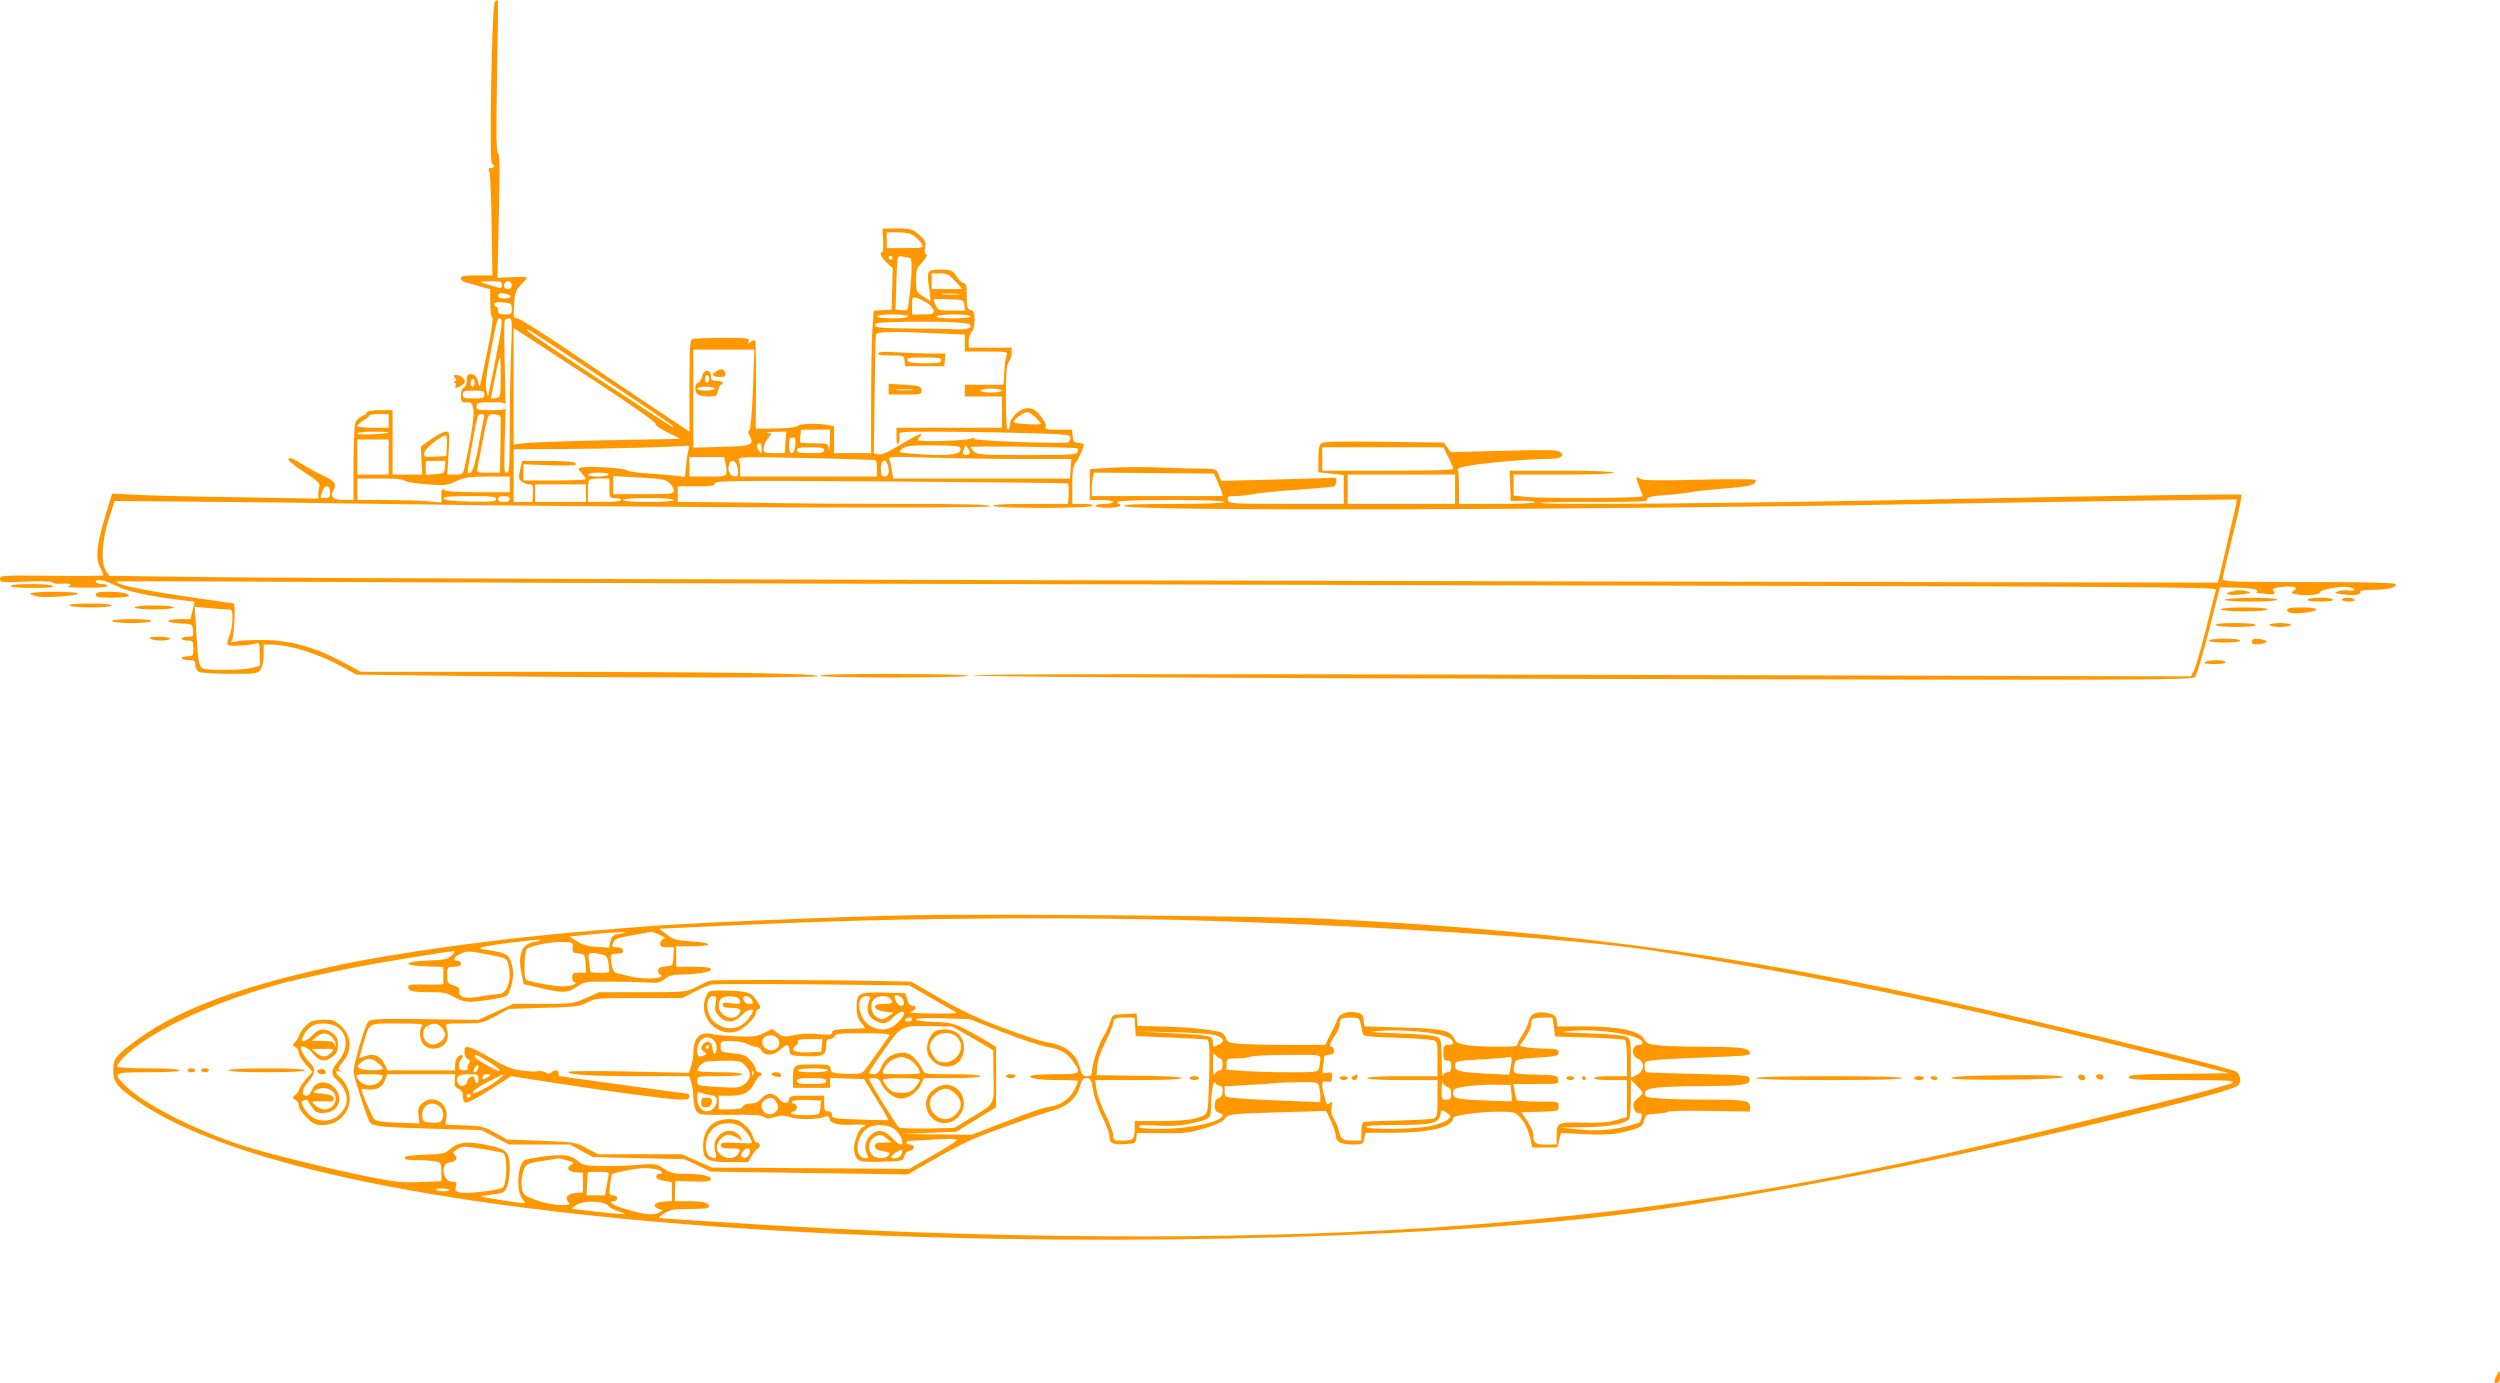 <?xml version="1.0" standalone="no"?>
<!DOCTYPE svg PUBLIC "-//W3C//DTD SVG 20010904//EN"
 "http://www.w3.org/TR/2001/REC-SVG-20010904/DTD/svg10.dtd">
<svg version="1.0" xmlns="http://www.w3.org/2000/svg"
 width="1280pt" height="708pt" viewBox="0 0 1280 708"
 preserveAspectRatio="xMidYMid meet">
<g transform="translate(0,708) scale(0.1,-0.1)"
fill="#ff9800" stroke="none">
<path d="M2534 7072 c-16 -10 -30 -832 -15 -832 6 0 11 -4 11 -10 0 -5 -7 -10
-16 -10 -13 0 -14 -5 -8 -22 4 -13 10 -137 11 -275 l4 -253 -81 0 c-63 0 -80
-3 -80 -14 0 -8 8 -17 18 -20 9 -3 43 -12 75 -21 l57 -16 0 -68 c0 -37 4 -71
10 -77 6 -6 -3 -70 -26 -179 -19 -93 -36 -170 -38 -172 -2 -2 -6 9 -9 25 -4
18 -14 31 -26 35 -25 6 -31 0 -31 -34 0 -15 -7 -29 -15 -33 -9 -3 -15 -19 -15
-41 0 -32 3 -35 29 -35 25 0 29 -4 35 -39 5 -33 -17 -174 -49 -308 -4 -19 -12
-23 -45 -23 l-40 0 7 110 c6 105 5 110 -14 110 -11 0 -44 -17 -74 -38 l-54
-38 3 -72 4 -72 -76 0 -76 0 0 165 0 165 -65 0 c-38 0 -65 -4 -65 -10 0 -6
-11 -15 -25 -20 -14 -5 -30 -21 -35 -35 -6 -15 -10 -109 -10 -211 l0 -184 -50
0 c-55 0 -73 17 -52 51 18 28 4 48 -52 73 -28 13 -77 40 -110 60 -40 26 -61
35 -68 28 -7 -7 17 -28 76 -67 63 -40 86 -60 82 -71 -3 -9 -6 -27 -6 -41 l0
-26 -412 7 c-227 3 -465 9 -529 13 l-115 6 -39 -129 c-41 -139 -47 -203 -21
-252 9 -17 16 -34 16 -37 0 -4 -119 -5 -265 -3 -255 3 -265 2 -265 -16 0 -18
7 -19 129 -14 80 4 133 2 139 -4 6 -6 29 -9 51 -6 39 3 55 -5 29 -15 -7 -3 35
-6 95 -6 65 -1 107 3 107 9 0 6 -13 10 -30 10 -16 0 -30 5 -30 10 0 19 47 10
106 -20 56 -29 178 -55 345 -74 l55 -7 -10 -44 -11 -45 -57 0 c-78 0 -74 -18
5 -22 62 -3 62 -3 65 -35 3 -31 1 -33 -27 -33 -17 0 -31 -4 -31 -10 0 -5 14
-10 30 -10 28 0 30 -2 30 -40 0 -38 -2 -40 -30 -40 -16 0 -30 -4 -30 -10 0 -5
16 -10 35 -10 31 0 35 -3 35 -25 0 -14 8 -29 19 -35 11 -5 82 -10 160 -10 133
0 141 1 155 22 10 14 16 44 16 75 l0 53 38 0 c95 -1 241 -46 362 -113 l75 -41
560 -7 c806 -10 1805 -10 1805 -1 0 14 -508 22 -1448 22 l-893 0 -103 55
c-133 71 -263 107 -396 108 -52 1 -113 -2 -135 -6 -32 -7 -38 -6 -28 4 12 12
20 189 9 189 -3 0 -109 16 -238 35 -260 39 -376 64 -357 78 2 2 645 0 1429 -4
784 -4 3201 -10 5373 -15 3596 -7 3947 -9 3943 -23 -3 -9 -26 -99 -51 -200
-26 -102 -53 -198 -62 -214 l-15 -30 -3121 8 c-2144 5 -3119 4 -3112 -3 7 -7
1008 -13 3125 -18 2924 -7 3116 -6 3129 10 8 9 40 116 71 238 l56 221 90 -2
c49 -1 93 -6 98 -12 6 -6 5 -10 -5 -11 -7 0 9 -4 36 -7 58 -8 70 -4 55 14 -8
10 -1 14 35 19 25 4 55 4 66 1 19 -6 19 -7 2 -20 -16 -12 -13 -14 29 -20 46
-7 108 1 108 14 0 12 109 32 145 25 41 -7 39 -23 -2 -17 -15 3 -39 0 -53 -5
-22 -8 -18 -10 31 -16 57 -7 93 -1 83 15 -3 5 26 9 65 9 74 0 126 13 116 30
-4 6 -163 10 -446 10 -386 0 -439 2 -439 15 0 9 23 108 51 221 29 112 49 207
46 211 -5 5 -656 -5 -1482 -22 -1031 -22 -2125 -32 -2113 -19 3 3 130 5 282 4
232 0 275 2 270 13 -4 11 14 16 88 22 51 3 114 11 141 16 26 5 107 13 179 19
123 10 147 17 148 43 0 4 -130 5 -290 1 -228 -6 -292 -4 -305 6 -20 16 -20 1
0 -47 8 -19 15 -39 15 -44 0 -10 -506 -12 -599 -3 l-61 7 0 53 0 54 255 0
c163 0 255 4 255 10 0 6 -95 10 -265 10 l-266 0 3 -77 3 -78 63 1 c34 0 62 -3
62 -8 0 -4 -88 -8 -195 -8 l-195 0 0 79 c0 44 -2 86 -5 93 -5 11 12 17 72 26
95 15 297 32 378 32 73 0 98 12 75 34 -13 13 -54 14 -289 8 l-273 -7 -18 25
-18 24 -306 4 c-235 3 -309 2 -321 -8 -11 -9 -15 -32 -15 -80 l0 -68 65 -7 65
-7 0 -74 0 -74 -294 0 c-285 0 -294 1 -299 20 -5 18 0 20 38 20 24 0 66 5 92
10 26 6 130 16 230 23 101 7 184 15 187 18 2 2 6 13 8 24 2 14 -2 20 -14 19
-9 -1 -142 -5 -296 -9 l-279 -7 -13 31 c-12 30 -15 31 -74 31 -33 0 -131 3
-217 6 -86 4 -205 3 -263 -1 l-106 -7 0 -79 0 -79 60 0 c33 0 60 -4 60 -10 0
-5 -20 -10 -45 -10 -25 0 -45 -4 -45 -10 0 -6 26 -10 59 -10 33 0 63 5 66 10
3 6 1 10 -4 10 -6 0 -11 5 -11 10 0 6 98 10 275 10 177 0 275 -4 275 -10 0 -6
-94 -10 -262 -10 -192 0 -259 -3 -251 -11 27 -27 2380 -21 4133 11 278 5 743
12 1034 16 l529 7 -6 -34 c-4 -19 -26 -115 -49 -213 l-42 -179 -3206 6 c-4585
10 -6662 16 -7158 23 l-433 6 -17 26 c-27 41 -20 157 16 267 l29 90 339 -3
c186 -1 645 -6 1019 -12 1218 -18 3125 -25 3125 -12 0 9 -117 12 -462 12 -255
0 -537 2 -628 4 -91 2 -243 4 -337 5 l-173 1 0 40 0 40 95 0 c79 0 95 3 95 15
0 14 92 15 898 10 493 -4 902 -8 907 -10 6 -1 8 -25 7 -54 l-4 -51 -195 0
c-127 0 -192 -3 -188 -10 8 -14 502 -14 510 0 4 6 -15 10 -49 10 l-56 0 0 94
c0 75 4 98 18 117 15 19 42 81 42 95 0 1 -12 4 -27 6 -23 2 -29 8 -31 36 l-3
32 -71 0 c-60 0 -69 2 -64 16 4 9 -7 31 -27 55 -25 31 -39 39 -65 39 -40 0
-92 -48 -92 -86 0 -13 -4 -24 -10 -24 -6 0 -10 61 -10 163 0 128 3 167 15 183
8 10 15 31 15 47 l0 27 -110 0 -110 0 0 34 c0 18 7 39 15 46 9 8 15 30 15 60
0 39 -4 49 -20 53 -17 4 -20 14 -20 71 0 52 -3 66 -15 66 -8 0 -22 12 -32 28
-25 38 -32 42 -91 42 -64 0 -68 -7 -55 -95 5 -36 8 -65 6 -65 -2 0 -19 10 -38
23 -33 21 -35 25 -35 82 0 53 3 62 33 93 19 21 27 36 20 39 -7 3 -10 16 -6 37
4 28 0 37 -31 64 -34 30 -42 32 -112 32 l-76 0 4 -60 c1 -33 0 -60 -4 -60 -18
0 -6 -28 22 -55 l31 -29 -3 -106 -3 -105 -46 -3 -46 -3 -7 -106 c-3 -58 -6
-222 -6 -365 l0 -258 -95 0 -95 0 0 69 0 69 -31 6 c-51 10 -144 7 -156 -5 -7
-7 -53 -12 -113 -13 l-101 -1 2 223 c0 123 -1 226 -5 229 -3 3 -13 0 -23 -8
-15 -12 -16 -12 -10 4 6 16 -4 17 -132 17 -77 0 -146 -3 -155 -6 -14 -5 -16
-36 -16 -240 l0 -234 -207 138 c-115 77 -309 207 -432 291 -123 83 -232 151
-243 151 -19 0 -20 5 -16 71 5 63 9 74 39 105 33 34 33 34 8 36 -13 0 -48 0
-78 -2 l-54 -2 7 315 c6 238 5 317 -4 322 -9 6 -10 101 -5 396 4 214 6 389 4
389 -2 0 -9 -4 -15 -8z m2150 -1203 c14 -11 31 -29 36 -40 10 -18 6 -19 -85
-19 l-95 0 0 40 0 40 59 0 c44 0 65 -5 85 -21z m-114 -109 c0 -5 -4 -10 -10
-10 -5 0 -10 5 -10 10 0 6 5 10 10 10 6 0 10 -4 10 -10z m88 0 c14 0 12 -89
-4 -218 -6 -52 -6 -53 -38 -50 l-31 3 4 130 c2 72 6 134 8 138 3 5 15 6 27 3
11 -3 27 -6 34 -6z m233 -120 l37 -40 -79 0 -79 0 0 40 0 40 42 0 c37 0 48 -5
79 -40z m-2321 -19 c0 -19 -2 -19 -52 -4 -29 8 -55 17 -57 19 -2 2 21 4 52 4
50 0 57 -2 57 -19z m50 -1 c0 -13 -7 -20 -20 -20 -19 0 -27 20 -13 33 13 14
33 6 33 -13z m-16 -49 c24 -9 10 -19 -26 -19 -17 0 -28 6 -28 14 0 15 23 17
54 5z m2304 2 c-21 -2 -57 -2 -80 0 -24 2 -7 4 37 4 44 0 63 -2 43 -4z m-160
-45 c18 -11 32 -28 32 -39 0 -16 -7 -19 -55 -19 l-55 0 0 46 c0 42 1 45 23 39
12 -4 37 -16 55 -27z m190 -10 l3 -28 -69 0 c-64 0 -70 2 -80 25 -7 14 -12 28
-12 31 0 3 35 4 78 2 76 -3 77 -3 80 -30z m-2318 -19 c0 -26 -3 -29 -35 -29
-28 0 -35 4 -35 20 0 11 -4 20 -10 20 -5 0 -10 6 -10 13 0 8 14 11 45 9 42 -4
45 -6 45 -33z m2030 -39 c0 -6 -33 -10 -80 -10 -47 0 -80 4 -80 10 0 6 33 10
80 10 47 0 80 -4 80 -10z m320 0 c0 -6 -37 -10 -91 -10 -57 0 -88 4 -84 10 3
6 44 10 91 10 49 0 84 -4 84 -10z m-2405 -65 c-3 -31 -20 -119 -36 -197 -16
-78 -30 -144 -30 -147 -1 -3 -5 12 -9 34 -6 29 0 80 22 190 34 176 34 175 49
175 8 0 9 -16 4 -55z m52 -112 c-4 -91 -7 -269 -7 -395 0 -199 -2 -228 -16
-228 -13 0 -14 19 -10 153 6 183 6 174 0 416 -3 107 -3 200 0 208 3 7 13 13
22 13 16 0 17 -14 11 -167z m2347 137 c19 -18 -7 -28 -67 -26 -34 2 -142 3
-239 4 -149 2 -178 4 -178 17 0 12 24 15 133 17 174 4 340 -2 351 -12z m-1906
-299 c186 -122 307 -208 300 -212 -6 -4 16 -21 57 -41 l68 -35 -369 -7 c-203
-4 -395 -11 -426 -15 l-58 -7 0 298 0 298 58 -37 c33 -21 199 -130 370 -242z
m44 11 c186 -123 341 -228 344 -234 9 -15 29 -27 -371 235 -192 126 -359 238
-370 250 -18 18 -16 18 20 -3 22 -13 192 -124 377 -248z m1696 241 l142 -6 0
-44 0 -43 111 0 c102 0 110 -1 103 -17 -4 -10 -10 -48 -12 -85 l-4 -68 -99 0
-99 0 0 -30 0 -30 95 0 95 0 0 -80 0 -80 -270 0 -270 0 0 -47 c1 -38 3 -44 11
-30 6 9 7 26 4 37 -6 19 -1 20 187 20 106 0 304 -3 441 -7 228 -6 247 -8 247
-24 0 -10 -4 -20 -9 -23 -17 -11 -491 7 -484 17 4 7 0 7 -13 2 -26 -12 -274
-19 -274 -8 0 5 6 15 13 22 21 23 -18 5 -110 -50 -59 -36 -91 -49 -106 -45
l-23 5 4 298 c2 164 5 304 7 311 5 14 91 16 313 5z m-943 -285 c-5 -126 -12
-206 -18 -210 -8 -5 -7 -15 3 -33 23 -43 5 -50 -150 -53 l-140 -4 0 251 0 251
156 0 156 0 -7 -202z m-1291 60 c-1 -102 -2 -103 -26 -106 l-25 -3 21 105 c11
59 23 106 26 106 3 0 4 -46 4 -102z m-134 -28 c0 -11 -4 -20 -10 -20 -5 0 -10
9 -10 20 0 11 5 20 10 20 6 0 10 -9 10 -20z m2700 -40 c0 -5 -25 -10 -55 -10
-30 0 -55 5 -55 10 0 6 25 10 55 10 30 0 55 -4 55 -10z m-2650 -20 c0 -18 -7
-20 -55 -20 -48 0 -55 2 -55 20 0 18 7 20 55 20 48 0 55 -2 55 -20z m110 -60
c0 -18 -7 -20 -75 -20 -68 0 -75 2 -75 20 0 18 7 20 75 20 68 0 75 -2 75 -20z
m2713 -58 c15 -15 27 -30 27 -33 0 -2 -31 -3 -70 -1 -38 2 -70 7 -70 12 0 13
51 50 69 50 10 0 29 -13 44 -28z m-3313 -17 l0 -35 -80 0 c-44 0 -80 4 -80 9
0 6 14 18 30 28 17 9 30 21 30 25 0 4 23 8 50 8 l50 0 0 -35z m487 13 c-3 -13
-15 -79 -28 -147 -21 -110 -36 -147 -54 -129 -4 4 39 243 51 286 2 6 11 12 20
12 12 0 15 -6 11 -22z m87 -5 c0 -13 -1 -79 -2 -148 l-2 -125 -60 0 c-57 0
-60 1 -56 23 3 12 15 72 26 132 30 154 27 147 63 143 26 -2 32 -7 31 -25z
m1685 -115 c-1 -35 -4 -51 -6 -35 -4 26 -6 27 -72 27 -37 0 -70 2 -73 5 -2 3
-3 18 0 35 l4 30 74 0 74 0 -1 -62z m-2260 48 c-11 -9 -159 -15 -159 -6 0 6
35 10 82 10 45 0 79 -2 77 -4z m2033 -51 l-4 -55 -54 0 c-50 0 -54 2 -54 24 0
13 9 35 20 49 l20 26 -22 4 c-13 2 4 5 37 6 l60 1 -3 -55z m-1734 -17 l-3 -53
-58 -3 c-56 -3 -58 -2 -55 20 3 21 86 88 110 88 5 0 8 -24 6 -52z m1784 2 c-3
-26 -9 -40 -18 -40 -10 0 -14 12 -14 40 0 32 4 40 18 40 14 0 17 -7 14 -40z
m-2082 -60 l0 -90 -80 0 -80 0 0 90 0 90 80 0 80 0 0 -90z m1910 43 c-1 -27
-1 -27 -15 -9 -14 19 -12 36 6 36 5 0 9 -12 9 -27z m-375 -5 c-4 -13 -9 -49
-12 -81 l-6 -59 -46 6 c-25 3 -91 9 -146 12 -55 4 -103 11 -106 16 -7 11 -210
24 -235 14 -16 -6 -15 -8 5 -29 11 -13 21 -26 21 -30 0 -4 -72 -7 -160 -7
l-160 0 0 41 0 42 135 -5 c124 -4 159 0 119 16 -9 3 -71 6 -138 6 l-123 0 -10
-45 c-9 -38 -8 -47 7 -60 9 -8 27 -15 39 -15 20 0 22 -4 20 -45 l-3 -45 -48 0
-48 0 0 135 0 135 258 1 c218 1 584 11 631 17 9 1 11 -4 6 -20z m1390 12 c23
-38 -58 -49 -240 -33 -78 6 -78 6 -56 25 20 15 42 18 157 18 81 0 135 -4 139
-10z m49 -31 c-7 -12 -34 -11 -34 0 0 5 3 17 7 27 6 16 7 16 19 -1 7 -10 11
-22 8 -26z m555 25 c2 -2 1 -10 -2 -19 -6 -13 -40 -15 -258 -15 -221 0 -255 2
-271 17 -10 9 -18 20 -18 24 0 7 540 0 549 -7z m-1299 -9 c0 -12 -14 -15 -70
-15 -56 0 -70 3 -70 15 0 12 14 15 70 15 56 0 70 -3 70 -15z m3195 -35 c14
-27 25 -54 25 -60 0 -7 -111 -10 -335 -10 l-335 0 0 60 0 60 310 0 310 0 25
-50z m-3701 -31 c14 -71 16 -69 -89 -69 l-95 0 0 50 0 50 89 0 89 0 6 -31z
m769 14 c4 -2 7 -22 7 -44 l0 -39 -350 0 -350 0 0 34 c0 19 -3 42 -7 51 -6 16
17 17 343 10 192 -4 352 -9 357 -12z m746 7 l256 0 -3 -50 -4 -50 -453 0 -452
0 -6 38 c-3 20 -8 46 -13 56 -7 19 -2 19 206 13 117 -4 328 -7 469 -7z m-2951
-42 c-3 -32 -5 -33 -50 -36 l-48 -3 0 35 0 36 51 0 50 0 -3 -32z m1500 -11 c3
-35 1 -38 -20 -35 -24 3 -35 34 -24 64 12 30 41 11 44 -29z m766 27 c13 -34 7
-64 -14 -64 -17 0 -20 7 -20 40 0 41 21 57 34 24z m-1429 -54 c-3 -5 -28 -10
-56 -10 -27 0 -49 5 -49 10 0 6 25 10 56 10 34 0 53 -4 49 -10z m3116 -30 c9
-19 20 -45 23 -57 l7 -23 -335 0 -336 0 0 38 c0 20 3 47 6 60 l6 22 307 -2
306 -3 16 -35z m1219 -45 l0 -75 -275 0 -275 0 0 75 0 75 275 0 275 0 0 -75z
m-4840 25 l0 -40 -163 0 c-113 0 -167 4 -175 12 -9 9 -12 3 -12 -26 l0 -39
-77 7 c-42 3 -138 6 -215 6 l-138 0 0 55 0 55 119 0 c77 0 121 -4 123 -11 2
-6 49 -14 108 -18 98 -8 108 -7 155 15 43 20 66 23 163 24 l112 0 0 -40z m818
7 c12 -11 22 -29 22 -39 0 -17 -12 -18 -155 -18 l-155 0 0 46 0 47 133 -8
c114 -6 135 -10 155 -28z m-308 -27 c0 -49 1 -50 30 -50 17 0 30 -4 30 -10 0
-6 -35 -10 -85 -10 l-85 0 0 53 c0 30 3 57 7 60 3 4 28 7 55 7 l48 0 0 -50z
m-120 -25 l0 -45 -130 0 -130 0 0 45 0 45 130 0 130 0 0 -45z m-1310 5 c0 -25
-4 -30 -25 -30 -28 0 -28 0 -15 34 14 37 40 34 40 -4z m850 -35 c0 -13 -19
-15 -132 -13 -94 2 -133 7 -136 16 -3 9 28 12 132 12 115 0 136 -2 136 -15z
m70 0 c0 -10 -10 -15 -30 -15 -20 0 -30 5 -30 15 0 10 10 15 30 15 20 0 30 -5
30 -15z m840 -5 c0 -6 -50 -10 -130 -10 -80 0 -130 4 -130 10 0 6 50 10 130
10 80 0 130 -4 130 -10z m-2287 -560 c26 0 27 -2 27 -49 0 -27 -7 -65 -15 -85
-9 -20 -13 -42 -9 -47 6 -10 103 -5 147 7 15 5 17 -2 17 -55 l0 -60 -37 -10
c-40 -12 -213 -15 -250 -5 -24 7 -29 28 -39 203 l-7 114 69 -6 c38 -4 81 -7
97 -7z"/>
<path d="M4496 5271 c-5 -8 13 -11 63 -11 69 0 70 0 73 -27 l3 -28 100 0 100
0 3 33 3 32 -79 0 c-43 0 -119 3 -169 6 -63 5 -92 3 -97 -5z m324 -36 c0 -12
-16 -15 -84 -15 -65 0 -85 3 -90 15 -4 13 9 15 84 15 73 0 90 -3 90 -15z"/>
<path d="M4550 5088 l0 -28 86 0 c83 0 85 1 82 23 -3 20 -9 22 -86 27 l-82 5
0 -27z m118 -5 c-21 -2 -55 -2 -75 0 -21 2 -4 4 37 4 41 0 58 -2 38 -4z"/>
<path d="M3668 5179 c-28 -16 -21 -29 16 -29 29 0 33 3 29 20 -6 22 -19 25
-45 9z"/>
<path d="M3594 5150 c-4 -16 -13 -30 -20 -30 -9 0 -14 -11 -14 -29 0 -31 18
-41 78 -41 28 0 33 4 39 30 3 17 9 30 14 30 5 0 9 5 9 10 0 6 -13 10 -30 10
-25 0 -30 4 -30 25 0 39 -39 34 -46 -5z m36 -10 c0 -11 -4 -20 -10 -20 -5 0
-10 9 -10 20 0 11 5 20 10 20 6 0 10 -9 10 -20z m30 -50 c0 -5 -20 -10 -45
-10 -25 0 -45 5 -45 10 0 6 20 10 45 10 25 0 45 -4 45 -10z"/>
<path d="M2329 5146 c9 -11 9 -15 -1 -19 -9 -4 -10 -6 -1 -6 7 -1 10 -8 6 -16
-5 -13 -2 -14 21 -4 14 7 26 17 26 24 0 17 -22 35 -43 35 -16 0 -17 -3 -8 -14z"/>
<path d="M55 4080 c-4 -6 36 -10 112 -10 80 0 113 3 103 10 -20 13 -207 13
-215 0z"/>
<path d="M11425 4051 c-51 -11 -11 -22 52 -14 46 5 53 8 33 14 -30 9 -46 9
-85 0z"/>
<path d="M154 4041 c3 -4 20 -11 38 -15 41 -8 208 4 208 15 0 5 -57 9 -126 9
-69 0 -123 -4 -120 -9z"/>
<path d="M490 4035 c0 -12 16 -15 85 -15 47 0 85 4 85 9 0 13 -38 21 -107 21
-49 0 -63 -3 -63 -15z"/>
<path d="M11390 4009 c0 -5 59 -9 135 -9 81 0 135 4 135 10 0 6 -54 9 -135 9
-76 0 -135 -5 -135 -10z"/>
<path d="M11815 4010 c-4 -6 20 -10 65 -10 45 0 69 4 65 10 -3 6 -33 10 -65
10 -32 0 -62 -4 -65 -10z"/>
<path d="M11990 4010 c0 -5 16 -10 36 -10 21 0 33 4 29 10 -3 6 -19 10 -36 10
-16 0 -29 -4 -29 -10z"/>
<path d="M355 3980 c3 -6 52 -10 111 -10 63 0 104 4 104 10 0 6 -44 10 -111
10 -71 0 -108 -4 -104 -10z"/>
<path d="M690 3970 c0 -6 40 -10 100 -10 60 0 100 4 100 10 0 6 -40 10 -100
10 -60 0 -100 -4 -100 -10z"/>
<path d="M11370 3960 c0 -6 47 -10 120 -10 73 0 120 4 120 10 0 6 -47 10 -120
10 -73 0 -120 -4 -120 -10z"/>
<path d="M11710 3955 c0 -16 45 -20 113 -9 62 11 41 24 -38 24 -60 0 -75 -3
-75 -15z"/>
<path d="M575 3900 c3 -6 48 -10 100 -10 52 0 97 4 100 10 4 6 -32 10 -100 10
-68 0 -104 -4 -100 -10z"/>
<path d="M11345 3880 c3 -6 50 -10 106 -10 59 0 99 4 99 10 0 6 -42 10 -106
10 -67 0 -103 -4 -99 -10z"/>
<path d="M11620 3880 c0 -5 25 -10 55 -10 30 0 55 5 55 10 0 6 -25 10 -55 10
-30 0 -55 -4 -55 -10z"/>
<path d="M770 3810 c20 -13 100 -13 100 0 0 6 -26 10 -57 10 -41 0 -54 -3 -43
-10z"/>
<path d="M11310 3800 c0 -6 33 -10 80 -10 47 0 80 4 80 10 0 6 -33 10 -80 10
-47 0 -80 -4 -80 -10z"/>
<path d="M11530 3795 c0 -13 8 -16 38 -13 20 2 37 8 37 13 0 6 -17 11 -37 13
-30 3 -38 0 -38 -13z"/>
<path d="M11290 3690 c-11 -7 4 -10 48 -10 40 0 61 4 57 10 -8 13 -85 13 -105
0z"/>
<path d="M4200 3620 c0 -12 726 -12 755 0 12 5 -142 9 -367 9 -253 1 -388 -2
-388 -9z"/>
<path d="M4665 2394 c-420 -9 -1171 -41 -1380 -59 -33 -3 -145 -12 -250 -20
-476 -39 -1015 -113 -1342 -185 -503 -111 -813 -232 -1027 -400 -78 -61 -86
-74 -86 -134 0 -56 23 -85 122 -153 483 -333 1613 -563 3263 -663 1451 -87
3275 -52 4370 86 345 43 930 144 1420 245 761 157 1657 373 1702 410 21 18 16
57 -9 73 -22 14 -498 133 -1048 262 -1348 318 -2306 455 -3620 520 -294 14
-1717 26 -2115 18z m1370 -24 c954 -26 2002 -93 2415 -155 780 -118 1531 -272
2515 -518 l450 -112 -257 -3 c-220 -2 -258 -5 -258 -17 0 -13 38 -15 272 -15
232 0 270 -2 258 -14 -8 -7 -166 -51 -350 -96 -184 -45 -407 -100 -495 -121
-1198 -294 -2046 -434 -3105 -514 -970 -72 -2190 -74 -3420 -5 -301 18 -675
41 -684 44 -5 1 6 12 26 24 30 19 50 22 132 22 75 0 96 3 96 14 0 18 -31 26
-110 26 l-65 0 1 51 2 52 91 -2 c73 -2 91 1 91 12 0 17 -49 27 -138 27 -51 0
-70 5 -102 26 -39 26 -44 27 -133 20 -50 -5 -135 -7 -187 -6 -77 1 -99 5 -115
20 -39 36 -72 42 -174 30 -53 -7 -101 -16 -107 -21 -37 -30 -41 -164 -7 -201
10 -11 12 -18 4 -18 -19 0 -215 30 -218 34 -2 2 24 6 57 10 58 7 62 9 76 41 8
19 14 61 14 94 0 80 -16 98 -105 116 -117 25 -161 19 -210 -26 -16 -15 -40
-19 -119 -21 -69 -2 -101 -7 -104 -15 -3 -10 14 -13 61 -13 35 0 79 -3 96 -6
29 -6 31 -9 31 -54 l0 -48 -107 -4 c-94 -4 -129 0 -271 28 -205 42 -508 117
-629 155 -252 81 -521 218 -615 314 -62 63 -59 65 122 65 100 0 160 4 160 10
0 6 -60 10 -160 10 -91 0 -160 4 -160 9 0 18 53 72 114 115 188 135 552 278
872 345 54 11 153 32 219 46 104 21 491 85 519 85 6 0 0 -10 -12 -22 -19 -19
-35 -23 -122 -26 -129 -5 -133 -26 -7 -30 l87 -3 0 -39 c0 -22 0 -43 0 -47 0
-4 -41 -6 -90 -4 -74 2 -90 0 -90 -12 0 -22 22 -27 113 -27 70 0 88 -4 122
-25 28 -17 54 -24 85 -24 52 1 170 20 187 32 6 4 17 32 24 62 9 43 9 63 -1 99
-14 50 -28 58 -125 72 -43 6 -46 8 -25 15 37 11 290 42 296 37 2 -3 -13 -8
-35 -12 -59 -9 -81 -66 -61 -160 l11 -55 88 -20 c115 -27 137 -26 185 7 38 26
43 27 170 26 72 0 158 -2 191 -5 51 -3 65 -1 89 19 19 15 42 22 71 22 87 0
165 12 165 26 0 11 -21 14 -89 14 l-88 0 -1 53 0 52 81 0 c112 0 111 19 -1 25
-79 5 -93 8 -128 35 l-39 30 135 6 c734 35 1099 45 1750 47 228 1 577 -3 775
-8z m-2840 -67 c-11 -2 -30 -6 -42 -8 -14 -3 -24 -15 -28 -36 l-7 -31 -62 4
c-43 2 -74 11 -101 28 l-40 25 110 11 c110 11 208 15 170 7z m183 -10 c27 -12
32 -17 20 -20 -10 -3 -18 -13 -18 -24 0 -15 7 -19 36 -19 l35 0 -3 -47 c-3
-48 -3 -48 -40 -51 -30 -3 -38 -7 -38 -23 0 -10 5 -19 11 -19 5 0 7 -4 4 -10
-8 -13 -106 -13 -154 0 -20 5 -48 12 -63 15 -27 5 -34 17 -40 75 -2 16 2 25
12 26 8 0 23 2 33 2 31 3 20 32 -13 32 -26 0 -28 2 -21 23 7 19 22 25 97 38
49 9 93 17 97 18 4 1 24 -6 45 -16z m-446 -65 c-2 -24 1 -27 30 -30 32 -3 33
-5 36 -50 l3 -48 -35 0 c-32 0 -36 -3 -36 -25 0 -14 6 -25 13 -25 8 0 7 -4 -3
-10 -8 -5 -35 -10 -60 -10 -47 0 -177 24 -188 35 -12 12 -7 143 5 156 17 17
127 38 188 36 48 -2 50 -3 47 -29z m-427 -36 c80 -15 90 -20 96 -42 22 -79 -2
-160 -48 -160 -14 0 -54 -5 -88 -11 -79 -15 -117 -7 -113 24 2 17 -4 24 -29
32 -31 8 -33 12 -33 52 0 42 0 43 35 43 24 0 35 5 35 15 0 8 -6 15 -14 15 -29
0 -25 18 7 34 39 19 41 19 152 -2z m573 2 c26 -5 32 -12 37 -45 4 -21 5 -42 3
-46 -2 -6 -89 -6 -94 1 -1 0 -5 22 -8 49 -8 52 -4 54 62 41z m-594 -999 c49
-8 91 -17 94 -19 21 -21 18 -154 -4 -176 -14 -14 -187 -34 -218 -26 -24 6 -27
11 -22 31 6 22 3 25 -19 25 -48 0 -62 92 -15 98 35 5 46 18 30 37 -14 17 -14
17 15 33 26 15 33 14 139 -3z m420 -56 c33 -9 37 -13 23 -21 -30 -16 -20 -37
21 -40 l37 -3 0 -50 0 -50 -38 -3 c-41 -4 -57 -23 -37 -47 11 -13 6 -15 -35
-15 -65 0 -182 36 -195 60 -13 25 -13 79 1 119 12 33 19 36 114 50 33 5 62 9
65 10 3 0 23 -4 44 -10z m455 -45 c31 -7 43 -24 16 -24 -8 0 -15 -7 -15 -15 0
-10 14 -17 40 -21 l40 -7 0 -48 0 -48 -42 -3 c-47 -3 -62 -24 -27 -37 l23 -8
-23 -13 c-27 -14 -74 -9 -173 21 -62 18 -90 39 -53 39 8 0 15 7 15 15 0 9 -9
15 -21 15 -20 0 -21 4 -16 51 4 29 9 54 11 57 9 8 119 30 157 31 20 1 51 -2
68 -5z m-243 -31 c-2 -10 -8 -37 -11 -60 l-7 -43 -47 0 -48 0 3 58 c2 31 3 58
4 60 0 1 25 2 56 2 48 0 55 -2 50 -17z m-816 -75 c0 -10 -51 -10 -67 0 -6 4 6
7 28 7 21 0 39 -3 39 -7z m815 -82 c7 -9 30 -22 50 -27 20 -6 35 -12 33 -14
-4 -4 -131 8 -228 21 l-44 6 24 18 c33 25 146 22 165 -4z"/>
<path d="M3637 2059 c-12 -3 -45 -18 -74 -33 -52 -26 -54 -26 -273 -26 l-222
0 -68 -30 c-66 -29 -73 -30 -221 -30 l-152 0 -89 -41 -89 -41 -274 4 c-239 3
-276 1 -290 -13 -16 -16 -75 -217 -75 -256 0 -21 64 -222 81 -255 13 -25 49
-29 322 -37 l252 -7 71 -37 70 -37 156 0 156 0 58 -32 59 -32 235 -6 235 -5
68 -32 67 -32 504 -7 503 -7 126 72 c69 39 154 84 189 100 76 35 348 133 432
156 72 20 119 63 135 123 10 34 16 42 34 42 20 0 24 -7 34 -64 6 -36 27 -97
47 -135 20 -39 36 -81 36 -94 0 -41 13 -48 76 -45 56 3 59 4 62 30 l3 27 127
-1 c111 -2 138 1 216 24 60 18 95 34 107 49 19 26 20 26 311 35 l208 6 25 -53
c14 -30 25 -64 25 -76 0 -30 28 -43 89 -43 47 0 50 2 56 30 l7 30 136 0 c193
0 312 29 312 75 0 21 236 43 306 29 35 -7 74 -65 89 -134 l10 -45 65 0 64 0 9
37 9 37 122 -6 c82 -4 140 -2 177 6 107 25 118 30 127 64 8 31 10 32 65 35 31
2 57 6 57 10 0 4 94 6 210 4 l210 -3 0 24 c0 33 -24 37 -234 37 -94 0 -202 3
-239 7 -62 5 -68 8 -65 27 4 27 58 33 293 35 213 2 247 6 243 35 -3 21 -8 21
-253 27 -137 3 -258 7 -267 8 -13 1 -18 10 -18 30 0 27 1 28 68 35 37 3 158 9
270 13 156 5 202 9 202 19 0 27 -41 34 -202 34 -90 0 -199 3 -244 6 -74 6 -81
9 -96 34 -24 43 -126 64 -303 65 l-140 0 -5 30 c-4 25 -11 31 -45 38 -56 12
-91 -3 -98 -42 -4 -18 -18 -48 -32 -69 -14 -20 -25 -42 -25 -49 0 -10 -26 -13
-102 -12 -162 2 -207 9 -221 39 -23 46 -57 53 -267 59 l-195 6 -3 32 c-3 26
-9 33 -33 38 -47 11 -89 -3 -101 -33 -5 -15 -22 -51 -37 -79 l-26 -53 -191 0
c-105 0 -218 3 -252 6 -52 6 -61 10 -66 30 -3 12 -14 25 -24 28 -46 15 -180
28 -297 30 l-130 3 -3 32 -3 32 -62 -3 c-61 -3 -62 -3 -72 -38 -5 -19 -22 -55
-37 -80 -26 -43 -58 -144 -58 -182 0 -12 -8 -18 -25 -18 -20 0 -26 7 -35 40
-21 79 -74 119 -177 135 -23 4 -119 36 -214 71 -126 47 -214 88 -323 151
l-151 87 -135 3 c-286 6 -871 8 -893 2z m1138 -93 c66 -38 122 -70 124 -72 2
-2 -56 -4 -130 -3 -74 1 -123 4 -110 8 30 8 40 31 14 31 -13 0 -22 11 -28 33
l-10 32 -111 3 c-129 3 -138 -2 -138 -77 0 -35 6 -56 23 -77 l23 -29 -86 -3
c-69 -2 -86 -6 -86 -18 0 -13 -11 -14 -68 -9 -41 5 -91 3 -125 -5 -52 -10 -58
-10 -85 10 l-29 22 -41 -21 c-35 -18 -55 -20 -139 -17 -54 2 -110 7 -125 11
-63 16 -98 -18 -98 -94 0 -21 -5 -53 -12 -71 l-11 -33 -309 7 c-174 3 -308 3
-308 -2 0 -15 114 -22 370 -22 l248 0 11 -31 c6 -18 11 -53 11 -78 0 -26 7
-56 15 -69 15 -21 21 -21 174 -20 116 2 163 -1 174 -11 12 -10 24 -10 55 0 30
9 48 9 73 0 40 -14 139 -14 174 -1 23 9 28 7 32 -10 6 -24 49 -33 127 -28 31
1 56 0 56 -4 0 -5 -4 -8 -10 -8 -20 0 -52 -82 -47 -118 10 -60 18 -63 141 -60
108 3 110 3 116 28 4 16 14 26 28 28 27 4 29 32 2 32 -11 0 -20 5 -20 10 0 6
15 10 33 10 17 0 76 3 130 7 55 3 97 2 97 -3 0 -5 -55 -40 -123 -79 l-122 -70
-505 4 -505 3 -76 34 -77 34 -214 0 -215 0 -59 31 c-58 31 -62 32 -234 38
l-175 7 -60 34 c-55 31 -68 35 -157 38 l-98 4 6 37 c12 75 -74 123 -127 70
-17 -17 -20 -29 -16 -61 l5 -40 -109 4 c-79 2 -113 7 -123 18 -11 11 -66 140
-66 154 0 1 15 0 34 -2 44 -5 75 12 88 49 l10 29 175 0 174 0 -3 -32 c-2 -26
2 -35 20 -43 15 -7 22 -18 22 -37 0 -15 4 -30 10 -33 10 -6 65 23 171 92 l66
43 224 -35 c319 -49 592 -85 644 -85 33 0 45 4 45 15 0 8 -3 15 -7 15 -5 0
-154 20 -333 45 -178 25 -325 45 -327 45 -2 0 -3 7 -3 15 0 18 -21 20 -37 4
-8 -8 -17 -8 -32 1 -12 6 -30 9 -40 5 -10 -3 -47 -1 -82 4 -50 7 -85 21 -159
65 -95 56 -129 67 -131 44 -3 -26 3 -43 18 -51 11 -7 11 -12 3 -22 -7 -8 -9
-19 -5 -25 4 -6 -4 -10 -19 -10 -20 0 -26 5 -26 23 0 13 5 28 12 35 17 17 2
28 -17 12 -8 -7 -15 -25 -15 -41 l0 -29 -173 0 -173 0 -17 35 c-19 40 -56 54
-99 37 -15 -5 -28 -10 -28 -9 0 1 8 32 19 68 33 116 21 109 178 109 107 0 134
-3 125 -12 -19 -19 -14 -76 8 -98 25 -25 71 -26 100 -2 23 19 29 52 16 90 -7
22 -6 22 87 22 91 0 98 2 164 37 l68 37 180 6 c162 4 184 7 222 28 40 21 53
22 264 22 l222 0 61 31 c33 18 74 35 89 38 15 3 249 4 520 1 l492 -5 120 -69z
m-147 -15 c4 -27 -23 -28 -38 -2 -16 31 -12 41 13 32 12 -4 23 -18 25 -30z
m-180 -1 c-14 -42 -3 -77 32 -95 42 -22 58 -19 92 15 30 30 58 39 58 19 0 -6
-15 -26 -34 -45 -39 -39 -86 -45 -136 -19 -66 34 -85 155 -24 155 21 0 22 -2
12 -30z m110 18 c21 -21 13 -28 -33 -28 -33 0 -45 -4 -45 -15 0 -14 18 -21 70
-27 l25 -3 -29 -20 c-26 -17 -31 -17 -55 -4 -32 18 -40 68 -16 93 19 19 66 21
83 4z m112 -108 c0 -5 -9 -10 -21 -10 -11 0 -17 5 -14 10 3 6 13 10 21 10 8 0
14 -4 14 -10z m465 -65 c94 -37 197 -71 230 -76 67 -11 99 -30 133 -79 39 -58
35 -60 -97 -60 -66 0 -122 -4 -125 -9 -9 -13 47 -21 150 -21 52 0 94 -2 94 -5
0 -3 -9 -24 -20 -46 -23 -45 -68 -76 -120 -85 -46 -7 -86 -21 -260 -88 l-145
-56 -180 2 -180 2 140 6 140 5 103 63 102 63 0 155 0 154 -42 26 c-24 15 -74
43 -113 63 -63 32 -79 36 -169 39 -65 3 -94 8 -85 14 8 5 71 7 144 4 l130 -4
170 -67z m677 28 l3 -48 175 -7 c96 -4 182 -9 189 -10 12 -3 15 -29 13 -153
-2 -83 -5 -169 -8 -192 -6 -41 -8 -43 -59 -58 -36 -10 -96 -15 -184 -15 l-131
0 0 -34 c0 -58 -7 -66 -61 -66 -46 0 -49 1 -49 27 0 14 -18 63 -40 107 -22 45
-43 102 -46 129 l-7 47 222 0 c138 0 221 4 221 10 0 6 -84 11 -217 12 l-218 3
3 45 c1 29 17 74 42 125 22 44 40 87 40 96 0 24 10 29 61 29 l48 0 3 -47z
m1153 22 c3 -14 7 -36 10 -49 5 -23 6 -23 172 -29 93 -3 178 -9 191 -13 21 -6
22 -12 22 -95 l0 -89 -180 0 c-113 0 -180 -4 -180 -10 0 -6 67 -10 180 -10
l180 0 0 -94 c0 -80 -3 -95 -17 -102 -10 -4 -92 -9 -183 -11 -91 -2 -171 -5
-177 -8 -8 -3 -13 -23 -13 -50 l0 -45 -42 0 c-54 0 -64 7 -73 50 -4 19 -15 46
-25 60 -12 17 -16 36 -12 60 4 30 3 33 -10 22 -13 -11 -17 -6 -27 32 -18 71
-15 84 14 78 22 -4 25 -1 25 23 0 24 -3 27 -26 22 -25 -4 -26 -3 -20 32 3 20
6 42 6 49 0 6 11 12 25 12 18 0 25 5 25 20 0 11 -4 20 -10 20 -16 0 -12 19 15
58 14 20 25 46 25 58 0 29 8 34 56 34 38 0 44 -3 49 -25z m991 -24 l6 -48 173
-5 c95 -3 178 -9 184 -12 7 -5 11 -42 11 -97 l0 -89 -85 0 c-50 0 -85 -4 -85
-10 0 -6 35 -10 85 -10 l85 0 0 -94 0 -95 -56 -16 c-40 -12 -87 -15 -170 -13
-130 3 -134 1 -134 -69 l0 -43 -54 0 c-57 0 -66 8 -66 53 0 12 -14 42 -30 67
l-30 45 95 3 c94 3 95 3 95 27 0 25 0 25 -104 25 -58 0 -107 3 -110 8 -2 4 -7
24 -11 45 l-7 37 117 0 c115 0 116 0 113 23 -3 21 -7 22 -115 25 -121 3 -122
3 -107 58 5 20 15 22 115 29 98 6 109 9 109 26 0 17 -8 19 -72 20 -40 1 -85 4
-100 8 l-27 6 29 44 c17 24 30 54 30 66 0 31 7 35 61 35 l48 0 7 -49z m-5696
-1 c11 -11 20 -27 20 -35 0 -26 -39 -56 -68 -53 -49 6 -63 80 -18 98 33 13 44
12 66 -10z m2721 -56 l104 -61 2 -132 c2 -153 10 -138 -119 -216 l-82 -50
-136 -3 c-74 -1 -140 1 -147 5 -11 8 -153 237 -153 247 0 4 11 6 25 6 17 0 28
-7 34 -22 13 -34 58 -75 89 -81 41 -8 94 22 115 66 l19 37 144 0 c89 0 144 4
144 10 0 6 -55 10 -144 10 -137 0 -145 1 -151 21 -4 11 -20 36 -37 55 -23 26
-38 34 -65 34 -51 0 -89 -24 -109 -70 -13 -30 -24 -40 -41 -40 -13 0 -23 4
-23 8 0 5 35 58 78 118 89 125 85 124 253 120 l95 -2 105 -60z m2378 21 c57
-12 80 -25 81 -47 0 -5 -11 -8 -25 -8 -22 0 -25 -4 -25 -40 0 -33 3 -40 20
-40 16 0 20 -7 20 -30 0 -23 -5 -30 -19 -30 -11 0 -22 -8 -24 -17 -3 -10 -5
28 -6 84 -1 95 -3 103 -23 114 -14 7 -92 15 -198 18 -138 5 -161 7 -110 12 84
8 228 1 309 -16z m960 -1 c64 -14 91 -28 91 -45 0 -5 -9 -9 -19 -9 -37 0 -42
-56 -6 -70 38 -14 35 -64 -5 -84 l-30 -14 0 98 c0 93 -2 100 -22 112 -15 7
-86 14 -193 17 -139 5 -157 7 -100 12 90 8 203 1 284 -17z m-2100 -3 c47 -14
55 -32 24 -48 -33 -17 -33 -17 -33 12 0 32 -11 35 -216 45 l-169 9 180 -4 c99
-2 195 -9 214 -14z m-1665 -3 c-13 -20 -114 -162 -130 -181 -12 -15 -27 -17
-92 -15 -71 3 -77 5 -80 26 -3 21 -8 22 -92 22 -99 0 -100 -1 -100 -76 l0 -44
95 0 95 0 0 25 0 26 87 -3 87 -3 63 -103 c36 -57 63 -105 61 -107 -2 -1 -67 0
-145 3 -131 4 -143 6 -143 23 0 12 -7 19 -20 19 -17 0 -20 7 -20 40 l0 40 -90
0 c-74 0 -90 -3 -90 -15 0 -28 -29 -29 -51 -1 -26 33 -63 34 -91 1 -15 -17
-32 -25 -55 -25 -21 0 -36 -6 -39 -15 -5 -11 -22 -15 -65 -15 l-59 0 0 35 0
35 55 0 c71 0 102 15 126 62 11 21 24 38 29 38 6 0 10 5 10 10 0 6 -7 10 -15
10 -8 0 -15 7 -15 15 0 8 -12 29 -28 46 -23 26 -36 31 -90 36 -60 6 -62 7 -62
34 0 28 1 29 54 29 29 0 67 -7 82 -15 16 -8 37 -15 46 -15 10 0 22 -9 28 -20
15 -28 61 -26 94 5 35 32 44 31 48 -2 3 -28 4 -28 81 -31 91 -3 107 5 107 54
0 27 4 34 19 34 10 0 21 7 25 15 4 12 30 15 146 15 104 0 139 -3 134 -12z
m-576 -10 c30 -30 0 -75 -42 -64 -29 7 -43 41 -26 61 15 18 52 19 68 3z m-324
-14 c18 -17 21 -59 7 -69 -5 -3 -11 9 -13 27 -3 38 -33 46 -52 15 -9 -14 -7
-21 7 -31 16 -12 16 -14 1 -20 -28 -11 -34 -7 -34 26 0 56 49 87 84 52z m554
-26 l-3 -33 -64 -3 c-71 -3 -99 10 -67 33 10 8 15 18 11 24 -4 7 16 11 60 11
l66 0 -3 -32z m-578 -8 c0 -5 -5 -10 -11 -10 -5 0 -7 5 -4 10 3 6 8 10 11 10
2 0 4 -4 4 -10z m2619 -60 c6 0 11 -13 11 -30 0 -20 -5 -30 -15 -30 -7 0 -19
-8 -24 -17 -8 -14 -10 -2 -10 47 0 56 1 63 13 48 7 -10 18 -18 25 -18z m-3748
-16 c33 -19 59 -40 59 -46 0 -12 -123 56 -128 71 -6 18 7 13 69 -25z m4259 14
c0 -13 -3 -33 -6 -45 -6 -22 -10 -23 -149 -23 -78 0 -183 3 -233 6 l-92 7 0
28 c0 28 2 29 53 30 28 0 61 4 72 9 11 5 95 9 188 9 167 1 167 1 167 -21z
m-2111 1 c26 -9 61 -51 61 -74 0 -3 -43 -5 -95 -5 -52 0 -95 2 -95 4 0 24 26
60 52 71 41 17 38 17 77 4z m3091 -3 c0 -7 -3 -28 -7 -46 l-6 -33 -116 6
c-144 8 -161 13 -161 42 0 22 4 23 118 30 64 3 124 8 132 9 32 7 40 6 40 -8z
m-5806 -17 c14 -11 26 -25 26 -30 0 -12 -101 -11 -120 1 -13 9 -12 13 9 30 30
25 52 25 85 -1z m1881 -14 c33 -32 32 -68 -2 -95 -26 -20 -36 -21 -123 -16
-124 7 -120 6 -120 33 0 23 1 23 115 23 70 0 115 4 115 10 0 6 -45 10 -115 10
-63 0 -115 4 -115 8 0 13 23 39 40 45 8 3 52 6 98 6 75 1 85 -1 107 -24z
m-1368 -20 c-4 -8 -11 -15 -17 -15 -7 0 -7 6 0 21 13 23 26 19 17 -6z m1793
-5 c0 -6 -34 -10 -81 -10 -51 0 -78 4 -74 10 3 6 40 10 81 10 43 0 74 -4 74
-10z m-383 -22 c-3 -8 -6 -5 -6 6 -1 11 2 17 5 13 3 -3 4 -12 1 -19z m-1897
-4 c0 -19 -24 -43 -49 -49 -34 -7 -66 6 -81 35 -10 19 -7 20 60 20 38 0 70 -3
70 -6z m490 -20 c0 -14 -4 -23 -10 -19 -5 3 -10 13 -10 21 0 24 -35 12 -38
-14 -4 -25 -39 -31 -48 -7 -13 32 4 45 56 45 47 0 50 -2 50 -26z m60 21 c0 -2
-9 -9 -20 -15 -16 -9 -20 -8 -20 5 0 8 9 15 20 15 11 0 20 -2 20 -5z m45 -20
c-40 -33 -125 -78 -132 -71 -9 8 20 28 91 65 70 37 81 38 41 6z m1675 -10 c0
-12 -15 -15 -75 -15 -60 0 -75 3 -75 15 0 12 15 15 75 15 60 0 75 -3 75 -15z
m480 6 c0 -6 -11 -23 -24 -38 -20 -23 -32 -28 -71 -28 -39 0 -51 5 -71 28 -13
15 -24 32 -24 38 0 5 42 9 95 9 53 0 95 -4 95 -9z m1535 -31 c24 0 19 -57 -5
-63 -15 -4 -20 -14 -20 -37 0 -23 5 -33 20 -37 11 -3 20 -9 20 -13 0 -33 -167
-70 -315 -70 -80 0 -115 4 -115 11 0 9 27 10 97 6 68 -4 117 -1 163 9 104 23
110 27 110 76 0 79 12 152 22 134 5 -9 16 -16 23 -16z m1166 -5 c13 -4 19 -15
19 -36 0 -24 -4 -29 -25 -29 -24 0 -25 3 -24 53 1 28 3 44 6 35 2 -9 13 -20
24 -23z m999 -31 c0 -5 -12 -17 -26 -29 -21 -16 -24 -26 -19 -48 5 -18 14 -27
27 -27 15 0 18 -4 12 -22 -3 -13 -7 -24 -8 -25 -1 -1 -29 -9 -61 -18 -85 -22
-157 -27 -260 -17 l-90 9 126 2 c127 1 214 17 230 43 5 7 9 55 9 106 l0 94 30
-30 c17 -17 30 -34 30 -38z m-1656 34 c3 -13 6 -36 6 -52 l0 -29 -177 7 c-98
4 -208 9 -245 13 -66 5 -68 6 -68 33 l0 28 118 7 c64 3 126 7 137 9 11 2 66 4
121 5 98 1 102 0 108 -21z m984 -35 l3 -42 -123 4 c-159 6 -178 10 -178 39 0
20 7 24 63 33 34 6 100 10 147 9 l85 -1 3 -42z m-4100 -10 c25 -4 32 -10 32
-29 0 -27 -25 -54 -50 -54 -29 0 -50 28 -50 67 0 29 3 34 18 28 9 -4 32 -9 50
-12z m-1228 -3 c0 -5 -4 -10 -10 -10 -5 0 -10 5 -10 10 0 6 5 10 10 10 6 0 10
-4 10 -10z m1564 -31 c17 -25 12 -45 -15 -60 -44 -23 -84 45 -41 70 26 16 39
13 56 -10z m227 -24 c-1 -16 -5 -33 -8 -37 -7 -12 -143 -10 -143 2 0 6 7 10
15 10 8 0 15 9 15 20 0 11 -7 20 -16 20 -8 0 -12 5 -9 10 4 7 36 10 78 8 l72
-3 -4 -30z m-1949 -2 c19 -17 23 -49 9 -71 -5 -9 -24 -12 -52 -10 -41 3 -44 5
-47 34 -5 55 49 84 90 47z m5161 -65 c-10 -10 -50 -25 -88 -33 -80 -17 -320
-21 -330 -5 -4 6 47 10 147 10 186 0 223 8 232 50 6 30 6 31 31 14 26 -17 26
-18 8 -36z m-2844 -42 c25 -13 51 -52 51 -76 0 -20 -22 -9 -54 25 -40 42 -76
46 -111 10 -26 -25 -32 -63 -15 -96 9 -16 7 -19 -8 -19 -60 0 -53 110 10 154
28 20 90 21 127 2z m-28 -56 l24 -19 -42 -1 c-35 0 -43 -3 -43 -19 0 -14 10
-20 41 -25 35 -6 39 -9 29 -21 -16 -20 -64 -19 -84 1 -24 23 -20 70 6 88 29
21 41 20 69 -4z m79 -64 c0 -20 -17 -36 -38 -36 -24 0 -25 0 -7 20 16 17 45
28 45 16z"/>
<path d="M3633 2004 c-7 -3 -17 -20 -23 -39 -32 -98 66 -198 164 -165 36 12
96 71 96 94 0 8 7 16 15 20 12 4 10 12 -11 43 -20 31 -34 39 -67 45 -49 8
-156 9 -174 2z m31 -63 c-5 -34 -3 -43 19 -65 36 -36 76 -34 112 4 16 17 37
30 47 30 19 0 19 -1 1 -30 -44 -74 -128 -86 -190 -28 -41 38 -42 128 -2 128
17 0 18 -5 13 -39z m124 15 c4 -17 0 -18 -42 -13 -37 5 -46 4 -46 -8 0 -11 12
-15 45 -15 46 0 58 -13 33 -38 -32 -32 -98 0 -98 48 0 37 19 51 65 48 30 -2
41 -8 43 -22z m62 4 c9 -17 8 -20 -13 -20 -16 0 -26 7 -30 20 -4 15 0 20 14
20 10 0 23 -9 29 -20z"/>
<path d="M3659 1333 c-39 -24 -59 -65 -59 -121 0 -71 18 -82 138 -82 l93 0 20
35 c12 19 25 35 30 35 5 0 9 7 9 15 0 8 -6 15 -14 15 -8 0 -17 13 -21 30 -3
16 -22 43 -41 60 -28 24 -43 30 -82 30 -26 0 -59 -8 -73 -17z m132 -20 c23
-14 59 -65 59 -85 0 -2 -36 -2 -80 0 -68 4 -80 2 -80 -12 0 -13 11 -16 50 -16
53 0 58 -4 36 -32 -28 -37 -106 -9 -106 38 0 29 33 64 60 64 12 0 32 -8 47
-17 26 -17 26 -17 15 4 -22 40 -77 45 -111 9 -24 -26 -28 -47 -18 -88 4 -16 3
-28 -2 -28 -67 0 -61 127 8 165 35 19 87 18 122 -2z m49 -125 c0 -24 -18 -41
-34 -35 -14 5 -15 11 -6 27 12 22 40 27 40 8z"/>
<path d="M5150 1570 c0 -5 11 -10 25 -10 14 0 25 5 25 10 0 6 -11 10 -25 10
-14 0 -25 -4 -25 -10z"/>
<path d="M6090 1560 c0 -5 11 -10 25 -10 14 0 25 5 25 10 0 6 -11 10 -25 10
-14 0 -25 -4 -25 -10z"/>
<path d="M6933 1573 c-18 -7 -16 -23 2 -23 8 0 15 7 15 15 0 8 -1 15 -2 14 -2
0 -9 -3 -15 -6z"/>
<path d="M6860 1560 c0 -5 9 -10 20 -10 11 0 20 5 20 10 0 6 -9 10 -20 10 -11
0 -20 -4 -20 -10z"/>
<path d="M8020 1560 c0 -5 9 -10 20 -10 11 0 20 5 20 10 0 6 -9 10 -20 10 -11
0 -20 -4 -20 -10z"/>
<path d="M8100 1560 c0 -5 5 -10 10 -10 6 0 10 5 10 10 0 6 -4 10 -10 10 -5 0
-10 -4 -10 -10z"/>
<path d="M4787 1799 c-26 -15 -46 -68 -40 -101 12 -62 88 -98 144 -68 53 29
61 121 12 160 -28 22 -86 26 -116 9z m113 -29 c58 -58 -16 -154 -95 -124 -17
7 -45 54 -45 77 0 8 9 26 21 41 26 33 88 37 119 6z"/>
<path d="M4790 1508 c-40 -27 -56 -63 -46 -102 19 -77 107 -102 161 -46 82 85
-18 213 -115 148z m108 -34 c29 -32 28 -65 -3 -98 -32 -34 -77 -35 -110 -1
-32 31 -33 75 -2 102 42 39 77 38 115 -3z"/>
<path d="M3950 1581 c0 -5 11 -11 25 -13 17 -4 25 -1 25 8 0 8 -11 14 -25 14
-14 0 -25 -4 -25 -9z"/>
<path d="M3590 1435 c0 -20 5 -25 24 -25 15 0 26 7 29 19 6 25 0 31 -30 31
-18 0 -23 -5 -23 -25z"/>
<path d="M1594 1850 c-21 -8 -64 -60 -64 -76 0 -4 -8 -16 -17 -27 -17 -18 -17
-19 0 -28 9 -6 17 -19 17 -29 0 -11 16 -38 35 -59 l36 -39 -31 -33 c-16 -19
-33 -43 -37 -54 -3 -11 -13 -26 -22 -32 -15 -12 -14 -14 2 -24 9 -5 17 -19 17
-31 0 -11 17 -38 39 -59 33 -33 45 -39 82 -39 131 0 188 155 90 244 -26 23
-27 37 -3 30 13 -5 14 -4 3 4 -12 8 -10 16 12 42 52 61 49 135 -8 188 -29 27
-42 32 -82 31 -27 0 -58 -4 -69 -9z m125 -24 c61 -32 68 -113 16 -176 -43 -51
-44 -68 -5 -105 43 -42 57 -93 36 -134 -48 -92 -164 -92 -212 0 -13 27 -13 30
3 36 9 4 18 2 21 -5 2 -6 13 -23 24 -37 17 -22 27 -26 61 -23 79 6 101 92 36
141 -37 27 -87 16 -102 -24 -7 -17 -19 -29 -29 -29 -28 0 -22 35 12 73 35 41
38 67 9 93 -19 17 -49 65 -49 79 0 18 39 0 63 -30 32 -41 62 -45 101 -14 20
16 26 29 26 59 0 30 -6 43 -26 59 -37 29 -71 26 -104 -9 -15 -16 -35 -30 -44
-30 -15 0 -15 3 -1 29 8 17 25 37 37 45 28 20 90 21 127 2z m-19 -56 c11 -11
19 -28 19 -37 -1 -17 -2 -17 -6 0 -4 14 -16 17 -61 17 l-57 1 24 19 c30 25 56
25 81 0z m-5 -80 c-23 -25 -46 -25 -76 0 l-24 19 59 1 c58 0 59 0 41 -20z m7
-197 c36 -32 10 -93 -40 -93 -23 0 -62 25 -62 39 0 3 25 4 56 3 50 -4 55 -2
52 15 -2 14 -15 19 -58 23 -49 4 -53 6 -35 17 28 17 65 16 87 -4z"/>
<path d="M1632 1603 c-18 -7 -4 -23 19 -23 12 0 19 5 17 12 -5 14 -18 18 -36
11z"/>
<path d="M960 1600 c0 -5 9 -10 20 -10 11 0 20 5 20 10 0 6 -9 10 -20 10 -11
0 -20 -4 -20 -10z"/>
<path d="M1030 1600 c0 -5 9 -10 20 -10 11 0 20 5 20 10 0 6 -9 10 -20 10 -11
0 -20 -4 -20 -10z"/>
<path d="M1170 1600 c0 -6 72 -10 195 -10 123 0 195 4 195 10 0 6 -72 10 -195
10 -123 0 -195 -4 -195 -10z"/>
<path d="M10138 1573 c-89 -2 -148 -7 -148 -13 0 -14 569 -9 573 5 2 11 -158
13 -425 8z"/>
<path d="M10640 1566 c0 -10 9 -16 21 -16 24 0 21 23 -4 28 -10 2 -17 -3 -17
-12z"/>
<path d="M10732 1568 c7 -19 38 -22 38 -4 0 10 -9 16 -21 16 -12 0 -19 -5 -17
-12z"/>
<path d="M8990 1560 c0 -6 132 -10 375 -10 243 0 375 4 375 10 0 6 -132 10
-375 10 -243 0 -375 -4 -375 -10z"/>
<path d="M9800 1560 c0 -5 11 -10 25 -10 14 0 25 5 25 10 0 6 -11 10 -25 10
-14 0 -25 -4 -25 -10z"/>
<path d="M9885 1560 c3 -5 13 -10 21 -10 8 0 14 5 14 10 0 6 -9 10 -21 10 -11
0 -17 -4 -14 -10z"/>
<path d="M12782 35 c-15 -33 -15 -35 3 -35 10 0 15 10 15 30 0 37 -3 37 -18 5z"/>
</g>
</svg>
